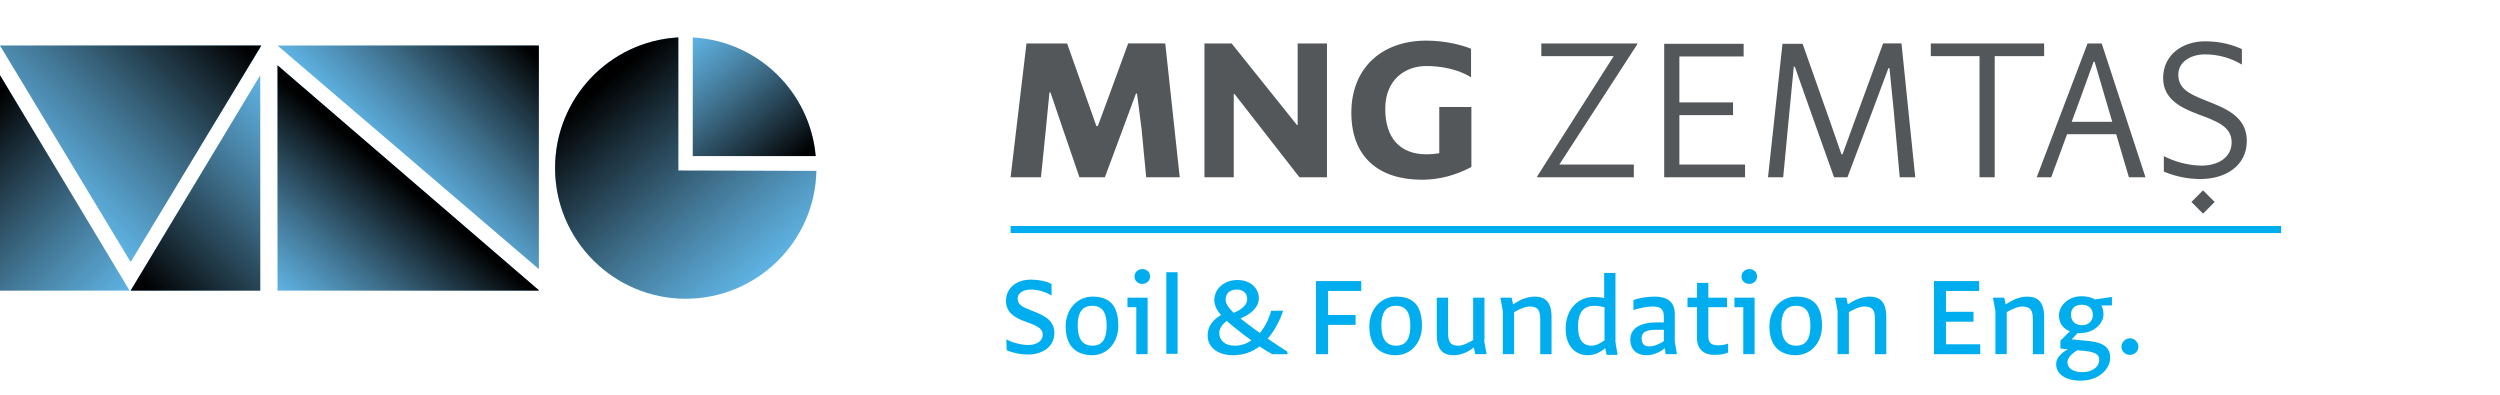 <?xml version="1.0" encoding="utf-8"?>
<!-- Generator: Adobe Illustrator 22.0.0, SVG Export Plug-In . SVG Version: 6.00 Build 0)  -->
<svg version="1.1" id="Layer_1" xmlns="http://www.w3.org/2000/svg" xmlns:xlink="http://www.w3.org/1999/xlink" x="0px" y="0px"
	 viewBox="0 0 708 111.9" style="enable-background:new 0 0 708 111.9;" xml:space="preserve">
<style type="text/css">
	.st0{fill:#5EB3E4;}
	.st1{fill:url(#SVGID_1_);}
	.st2{fill:url(#SVGID_2_);}
	.st3{fill:url(#SVGID_3_);}
	.st4{fill:#84C2EA;}
	.st5{fill:url(#SVGID_4_);}
	.st6{fill:url(#SVGID_5_);}
	.st7{fill:url(#SVGID_6_);}
	.st8{fill:url(#SVGID_7_);}
	.st9{fill:#53575A;}
	.st10{fill:#00ADEE;}
</style>
<g>
	<g>
		<g>
			<g>
				<g>
					<polygon class="st0" points="74,12.9 0,12.9 37,74.2 					"/>
					<polygon class="st0" points="37,82.3 73.7,82.3 73.7,21.3 					"/>
					
						<linearGradient id="SVGID_1_" gradientUnits="userSpaceOnUse" x1="40.1" y1="27.6" x2="88.95" y2="76.45" gradientTransform="matrix(1 0 0 -1 0 113)">
						<stop  offset="5.000000e-02" style="stop-color:#000000"/>
						<stop  offset="0.434" style="stop-color:#0B0A0A;stop-opacity:0.596"/>
						<stop  offset="1" style="stop-color:#231F20;stop-opacity:0"/>
					</linearGradient>
					<polygon class="st1" points="37,82.3 73.7,82.3 73.7,21.3 					"/>
					<polygon class="st0" points="0,21.3 0,82.3 36.7,82.3 					"/>
					
						<linearGradient id="SVGID_2_" gradientUnits="userSpaceOnUse" x1="-15.25" y1="76.45" x2="33.6" y2="27.6" gradientTransform="matrix(1 0 0 -1 0 113)">
						<stop  offset="5.000000e-02" style="stop-color:#000000"/>
						<stop  offset="0.434" style="stop-color:#0B0A0A;stop-opacity:0.596"/>
						<stop  offset="1" style="stop-color:#231F20;stop-opacity:0"/>
					</linearGradient>
					<polygon class="st2" points="0,21.3 0,82.3 36.7,82.3 					"/>
					
						<linearGradient id="SVGID_3_" gradientUnits="userSpaceOnUse" x1="12.425" y1="63.375" x2="61.575" y2="112.525" gradientTransform="matrix(1 0 0 -1 0 113)">
						<stop  offset="0" style="stop-color:#231F20;stop-opacity:0"/>
						<stop  offset="0.566" style="stop-color:#0B0A0A;stop-opacity:0.596"/>
						<stop  offset="0.95" style="stop-color:#000000"/>
					</linearGradient>
					<polygon class="st3" points="74,12.9 37,74.2 0,12.9 					"/>
				</g>
				<g>
					<path class="st4" d="M194.3,18L194.3,18C194.4,18,194.3,18,194.3,18z"/>
					<polygon class="st4" points="194.3,18 194.3,18 194.3,18 					"/>
					<path class="st0" d="M196.3,44.2H231c-1.6-18.2-16.4-32.6-34.8-33.6v33.6H196.3z"/>
					
						<linearGradient id="SVGID_4_" gradientUnits="userSpaceOnUse" x1="223.333" y1="62.367" x2="192.41" y2="99.219" gradientTransform="matrix(1 0 0 -1 0 113)">
						<stop  offset="5.000000e-02" style="stop-color:#000000"/>
						<stop  offset="0.434" style="stop-color:#0B0A0A;stop-opacity:0.596"/>
						<stop  offset="1" style="stop-color:#231F20;stop-opacity:0"/>
					</linearGradient>
					<path class="st5" d="M196.3,44.2H231c-1.6-18.2-16.4-32.6-34.8-33.6v33.6H196.3z"/>
					<path class="st0" d="M192.1,48.3v-3v-1.2V10.6c-19.5,1.1-34.9,17.2-34.9,37c0,20.4,16.6,37,37,37c20.2,0,36.6-16.2,37-36.2
						L192.1,48.3L192.1,48.3z"/>
					<g>
						
							<linearGradient id="SVGID_5_" gradientUnits="userSpaceOnUse" x1="214.477" y1="34.114" x2="166.877" y2="90.842" gradientTransform="matrix(1 0 0 -1 0 113)">
							<stop  offset="0" style="stop-color:#231F20;stop-opacity:0"/>
							<stop  offset="0.566" style="stop-color:#0B0A0A;stop-opacity:0.596"/>
							<stop  offset="0.95" style="stop-color:#000000"/>
						</linearGradient>
						<path class="st6" d="M192.1,48.3v-3v-1.2V10.6c-19.5,1.1-34.9,17.2-34.9,37c0,20.4,16.6,37,37,37c20.2,0,36.6-16.2,37-36.2
							L192.1,48.3L192.1,48.3z"/>
					</g>
				</g>
				<polygon class="st0" points="152.6,76.2 152.6,12.9 78.6,12.9 				"/>
				
					<linearGradient id="SVGID_6_" gradientUnits="userSpaceOnUse" x1="112.925" y1="65.775" x2="149.925" y2="102.775" gradientTransform="matrix(1 0 0 -1 0 113)">
					<stop  offset="0" style="stop-color:#231F20;stop-opacity:0"/>
					<stop  offset="0.566" style="stop-color:#0B0A0A;stop-opacity:0.596"/>
					<stop  offset="0.95" style="stop-color:#000000"/>
				</linearGradient>
				<polygon class="st7" points="152.6,76.2 152.6,12.9 78.6,12.9 				"/>
				<polygon class="st0" points="78.6,18.5 78.6,82.3 152.6,82.3 152.6,82.2 				"/>
				
					<linearGradient id="SVGID_7_" gradientUnits="userSpaceOnUse" x1="84.605" y1="25.661" x2="116.02" y2="63.101" gradientTransform="matrix(1 0 0 -1 0 113)">
					<stop  offset="0" style="stop-color:#231F20;stop-opacity:0"/>
					<stop  offset="3.684409e-02" style="stop-color:#211D1E;stop-opacity:3.878325e-02"/>
					<stop  offset="0.602" style="stop-color:#090808;stop-opacity:0.634"/>
					<stop  offset="0.95" style="stop-color:#000000"/>
				</linearGradient>
				<polygon class="st8" points="78.6,18.5 78.6,82.3 152.6,82.3 152.6,82.2 				"/>
			</g>
		</g>
		<g>
			<g id="MNG_Zemtas_Zemin_4_">
				<g>
					<g>
						<g>
							<path class="st9" d="M290.7,12.3h11.5l5.5,15.5l2.8,7.9h0.4l3-8.1l5.6-15.3H330l4.1,37.9h-9.5l-1.3-13.6L322,26.5h-0.3
								l-3.7,10l-5.1,13.7h-7.2L301,36.5l-3.5-10.3h-0.3l-1,10.3l-1.4,13.7h-8.6L290.7,12.3z M341.1,50.2h8.3V26.6h0.2L368,50.2h7.8
								V12.3h-8.3v23.1h-0.2l-18.5-23.1h-7.7L341.1,50.2L341.1,50.2z M382.7,31.9c0,12.8,8,19,20,19c5,0,9.6-1.3,14-3.6v-17h-9.1
								v13.1c-1.2,0.2-2.3,0.3-3.6,0.3c-7.6,0-11.7-4.7-11.7-12.9c0-8.1,5.5-12.1,11.6-12.1c4,0,8.9,0.8,12.7,3.2v-8.1
								c-2.5-1-7.1-2.3-12.8-2.3C390.9,11.6,382.7,19.6,382.7,31.9 M462.7,50.2v-3.6h-21.1l22.1-34.1l-0.1-0.2h-27.1v3.6H457
								L435.3,50l0.1,0.2H462.7z M471.2,50.2h23v-3.6h-18.6v-14h15.2V29h-15.2V16h18.2v-3.6h-22.5v37.8H471.2z M500.7,50.2h4.3
								l1.8-18.9l1.2-12.4h0.3l4.3,12.2l6.8,19.1h3.8l7.2-19.1l4.4-11.8h0.3l1.2,12l1.7,18.9h4.4l-3.9-37.9h-5.2l-8,21.8l-3.5,9.6
								h-0.3l-3.2-9.2l-7.8-22.1h-5.7L500.7,50.2z M546.7,15.9h13.9v34.3h4.3V15.9h14v-3.6h-32.1v3.6H546.7z M589.1,28l3.8-10.5h0.3
								l3.1,10.6l1.9,6.4h-11.5L589.1,28z M576.8,50.2h4.1l4.5-12.2h13.9l3.6,12.2h4.7l-12.4-37.9h-4L576.8,50.2z M612.8,48.6
								c3.4,1.4,6.8,2.1,10.4,2.1c7,0,13.1-3.7,13.1-10.8c0-7-6.2-9.3-11.8-11.5c-4.8-1.9-7.6-3.4-7.6-7.3c0-3.5,3.4-5.7,7.6-5.7
								c3.6,0,7.3,1,10.4,2.9v-4.4c-2.6-1.2-6.1-2.2-10.4-2.2c-6.4,0-11.9,3.8-11.9,10.4c0,6,5,8.4,10,10.3c5.1,1.9,9.4,3.4,9.4,7.9
								c0,4.2-3.7,6.6-8.5,6.6c-3.8,0-7.9-1.2-10.7-2.7V48.6z M627.2,57.2l-3.3-3.3l-3.3,3.3l3.3,3.3L627.2,57.2z"/>
						</g>
					</g>
				</g>
			</g>
		</g>
	</g>
	<g>
		<g id="MNG_Zemtaş_Soil_2_">
			<g>
				<g>
					<rect x="286.2" y="64" class="st10" width="359.8" height="2"/>
					<g>
						<path class="st10" d="M285,96.1c1.6,0.9,4.1,1.6,6.3,1.6c2.2,0,4-1.1,4-2.9c0-2.1-2.4-2.8-5.1-3.8s-5.3-2.4-5.3-5.8
							c0-3.8,3.2-6,6.9-6c2.6,0,4.6,0.5,6,1.2v3.3c-1.6-1-3.8-1.7-5.9-1.7c-1.9,0-3.7,0.9-3.7,2.5c0,1.8,1.4,2.5,3.8,3.4
							c3,1.2,6.6,2.4,6.6,6.4s-3.5,6.1-7.5,6.1c-2.1,0-4.1-0.4-6-1.2L285,96.1L285,96.1z"/>
						<path class="st10" d="M313.4,92.3c0-2.9-0.6-5.7-4.1-5.7c-3.3,0-4.1,2.7-4.1,5.6c0,3.2,1,5.7,4.2,5.7S313.4,95.3,313.4,92.3
							 M301.8,92.4c0-4.6,3.1-8.4,7.6-8.4c4.9,0,7.3,2.6,7.3,8.3c0,4.5-2.9,8.3-7.5,8.3C304.7,100.5,301.8,98,301.8,92.4"/>
						<path class="st10" d="M321.3,78.3c0-1.2,1-2.1,2.2-2.1s2.2,0.8,2.2,2.1c0,1.2-1,2.1-2.2,2.1S321.3,79.6,321.3,78.3
							 M319.3,84.3h5.7v16h-3.2V87h-2.5V84.3z"/>
						<rect x="330.3" y="77.1" class="st10" width="3.2" height="23.1"/>
						<path class="st10" d="M349.4,88.6c2.3-1,3.8-2.2,3.8-3.9c0-1.6-1.1-2.7-2.9-2.7c-2.1,0-3.2,1.1-3.2,2.9
							C347.1,86,348,87.3,349.4,88.6 M347.4,90.9c-1.4,1-2.1,2.3-2.1,3.4c0,2,1.5,3.6,4.4,3.6c1.8,0,3.4-0.6,4.7-1.5
							c-1.4-1-2.9-2.1-4.2-3.2C349.2,92.4,348.3,91.7,347.4,90.9 M359,95.9c2.1,1.4,4,2.7,5.6,3.7v0.7h-4.3
							c-1.1-0.6-2.3-1.3-3.6-2.2c-2.1,1.6-4.6,2.5-7.5,2.5c-4.4,0-7.2-2.3-7.2-5.6c0-2.7,1.6-4.5,3.8-5.8c-1.2-1.3-1.9-2.8-1.9-4.2
							c0-3,2.5-5.7,6.6-5.7c3.9,0,6,2.6,6,5.1c0,2.8-2.4,4.6-5.2,5.8l2.1,1.6c1.1,0.8,2.2,1.7,3.4,2.5c1.5-1.8,2.6-4.1,3.2-6.3h3.4
							C362.5,90.6,361.1,93.5,359,95.9"/>
						<polygon class="st10" points="372.7,79.6 385.5,79.6 385.5,82.4 376.1,82.4 376.1,89.2 383.9,89.2 383.9,92 376.1,92 
							376.1,100.3 372.7,100.3 						"/>
						<path class="st10" d="M399.4,92.3c0-2.9-0.6-5.7-4.1-5.7c-3.3,0-4.1,2.7-4.1,5.6c0,3.2,1,5.7,4.2,5.7S399.4,95.3,399.4,92.3
							 M387.8,92.4c0-4.6,3.1-8.4,7.6-8.4c4.9,0,7.3,2.6,7.3,8.3c0,4.5-2.9,8.3-7.5,8.3C390.7,100.5,387.8,98,387.8,92.4"/>
						<path class="st10" d="M420.3,96.4l0.7,3.9h-3.2l-0.4-1.9c-1.4,1.1-3.4,2.2-5.7,2.2c-3.1,0-4.8-1.6-4.8-5.8V84.3h3.2v10
							c0,2.5,0.6,3.6,2.9,3.6c1.3,0,2.8-0.8,4.2-1.6v-12h3.2v12.1H420.3z"/>
						<path class="st10" d="M425.6,88.1l-0.7-3.8h3.2l0.4,1.9c1.5-1,3.7-2.2,6.1-2.2c3.1,0,4.8,1.6,4.8,5.8v10.5h-3.2v-9.8
							c0-2.6-0.6-3.7-3-3.7c-1.3,0-3,0.8-4.4,1.6v11.9h-3.2L425.6,88.1L425.6,88.1z"/>
						<path class="st10" d="M454.4,96.4V87c-0.9-0.2-1.9-0.4-2.8-0.4c-3,0-4.7,1.6-4.7,5.9c0,3.6,1.3,5.4,3.8,5.4
							C451.9,97.9,452.9,97.4,454.4,96.4 M454.6,98.6c-1.3,1.1-2.9,2-5,2c-2.9,0-6.2-2-6.2-7.5c0-5.7,3.7-9,7.9-9
							c0.9,0,2.1,0.1,3,0.3v-7.1h3.2v19.6l0.6,3.6H455L454.6,98.6z"/>
						<path class="st10" d="M471.2,96.6v-3.2h-2.4c-2.6,0-3.9,0.7-3.9,2.4c0,1.5,0.7,2.3,2.2,2.3C468.5,98.1,470,97.4,471.2,96.6
							 M471.5,98.6c-1.1,0.9-3,2-5.2,2c-3,0-4.6-1.8-4.6-4.4c0-3.3,2.9-4.9,7.5-4.9h2v-1.7c0-2.3-1.3-2.8-3.1-2.8
							c-1.7,0-4,0.5-5.5,1V85c1.3-0.6,4-1,6-1c3.2,0,5.7,1.2,5.7,4.9v7.8l0.6,3.6h-3.2L471.5,98.6z"/>
						<path class="st10" d="M477.9,84.3h2.7v-4.2h3.2v4.2h5.3V87h-5.3v8.2c0,2.2,1.2,2.6,2.9,2.6c0.9,0,1.9-0.2,2.7-0.5v2.5
							c-0.9,0.5-2.4,0.7-4,0.7c-2.7,0-4.9-1.5-4.8-4.9V87h-2.7L477.9,84.3L477.9,84.3z"/>
						<path class="st10" d="M493.2,78.3c0-1.2,1-2.1,2.2-2.1s2.2,0.8,2.2,2.1c0,1.2-1,2.1-2.2,2.1S493.2,79.6,493.2,78.3
							 M491.2,84.3h5.7v16h-3.2V87h-2.5V84.3z"/>
						<path class="st10" d="M512.7,92.3c0-2.9-0.6-5.7-4.1-5.7c-3.3,0-4.1,2.7-4.1,5.6c0,3.2,1,5.7,4.2,5.7
							C511.9,97.9,512.7,95.3,512.7,92.3 M501.1,92.4c0-4.6,3.1-8.4,7.6-8.4c4.9,0,7.3,2.6,7.3,8.3c0,4.5-2.9,8.3-7.6,8.3
							C504,100.5,501.1,98,501.1,92.4"/>
						<path class="st10" d="M520.4,88.1l-0.7-3.8h3.2l0.4,1.9c1.5-1,3.7-2.2,6.1-2.2c3.1,0,4.8,1.6,4.8,5.8v10.5H531v-9.8
							c0-2.6-0.6-3.7-3-3.7c-1.3,0-3,0.8-4.4,1.6v11.9h-3.2L520.4,88.1L520.4,88.1z"/>
						<polygon class="st10" points="547.7,79.6 560.5,79.6 560.5,82.4 551.1,82.4 551.1,88.3 558.9,88.3 558.9,91.1 551.1,91.1 
							551.1,97.5 560.8,97.5 560.8,100.3 547.7,100.3 						"/>
						<path class="st10" d="M565.1,88.1l-0.7-3.8h3.2l0.4,1.9c1.5-1,3.7-2.2,6.1-2.2c3.1,0,4.8,1.6,4.8,5.8v10.5h-3.2v-9.8
							c0-2.6-0.6-3.7-3-3.7c-1.3,0-3,0.8-4.4,1.6v11.9h-3.2L565.1,88.1L565.1,88.1z"/>
						<path class="st10" d="M592.7,89.2c0-1.8-1.2-2.9-3.2-2.9c-1.9,0-3,1.1-3,2.8c0,2,1.4,3,3.2,3
							C591.4,92.1,592.7,90.9,592.7,89.2 M588.3,99.2c-1.7,1-2.8,2.2-2.8,3.4c0,1.4,1.2,2.8,4.3,2.8c2.9,0,4.7-1.7,4.7-3.4
							c0-1.4-0.6-2.2-3.9-2.6L588.3,99.2z M588.4,94.3l-1.7,1.8l5.1,0.5c4.3,0.5,5.8,2.1,5.8,4.7c0,3.3-3.3,6.5-8.4,6.5
							c-4.3,0-6.9-1.9-6.9-4.7c0-1.8,1.6-3.2,3.3-4.2l-2.1-0.2v-2.2l2.7-2.7c-1.9-0.7-3.1-2.2-3.1-4.5c0-2.7,2.6-5.4,6.4-5.4
							c1.5,0,2.8,0.3,3.8,0.9l4.8-0.7v2.4h-3c0.4,0.7,0.6,1.6,0.6,2.6c0,2.6-2.9,5.2-6.3,5.2C589.2,94.4,588.8,94.4,588.4,94.3"/>
						<path class="st10" d="M600.8,98.2c0-1.3,1.1-2.4,2.4-2.4c1.3,0,2.4,1.1,2.4,2.4c0,1.2-1,2.3-2.4,2.3
							C601.9,100.5,600.8,99.5,600.8,98.2"/>
					</g>
				</g>
			</g>
		</g>
	</g>
</g>
</svg>

